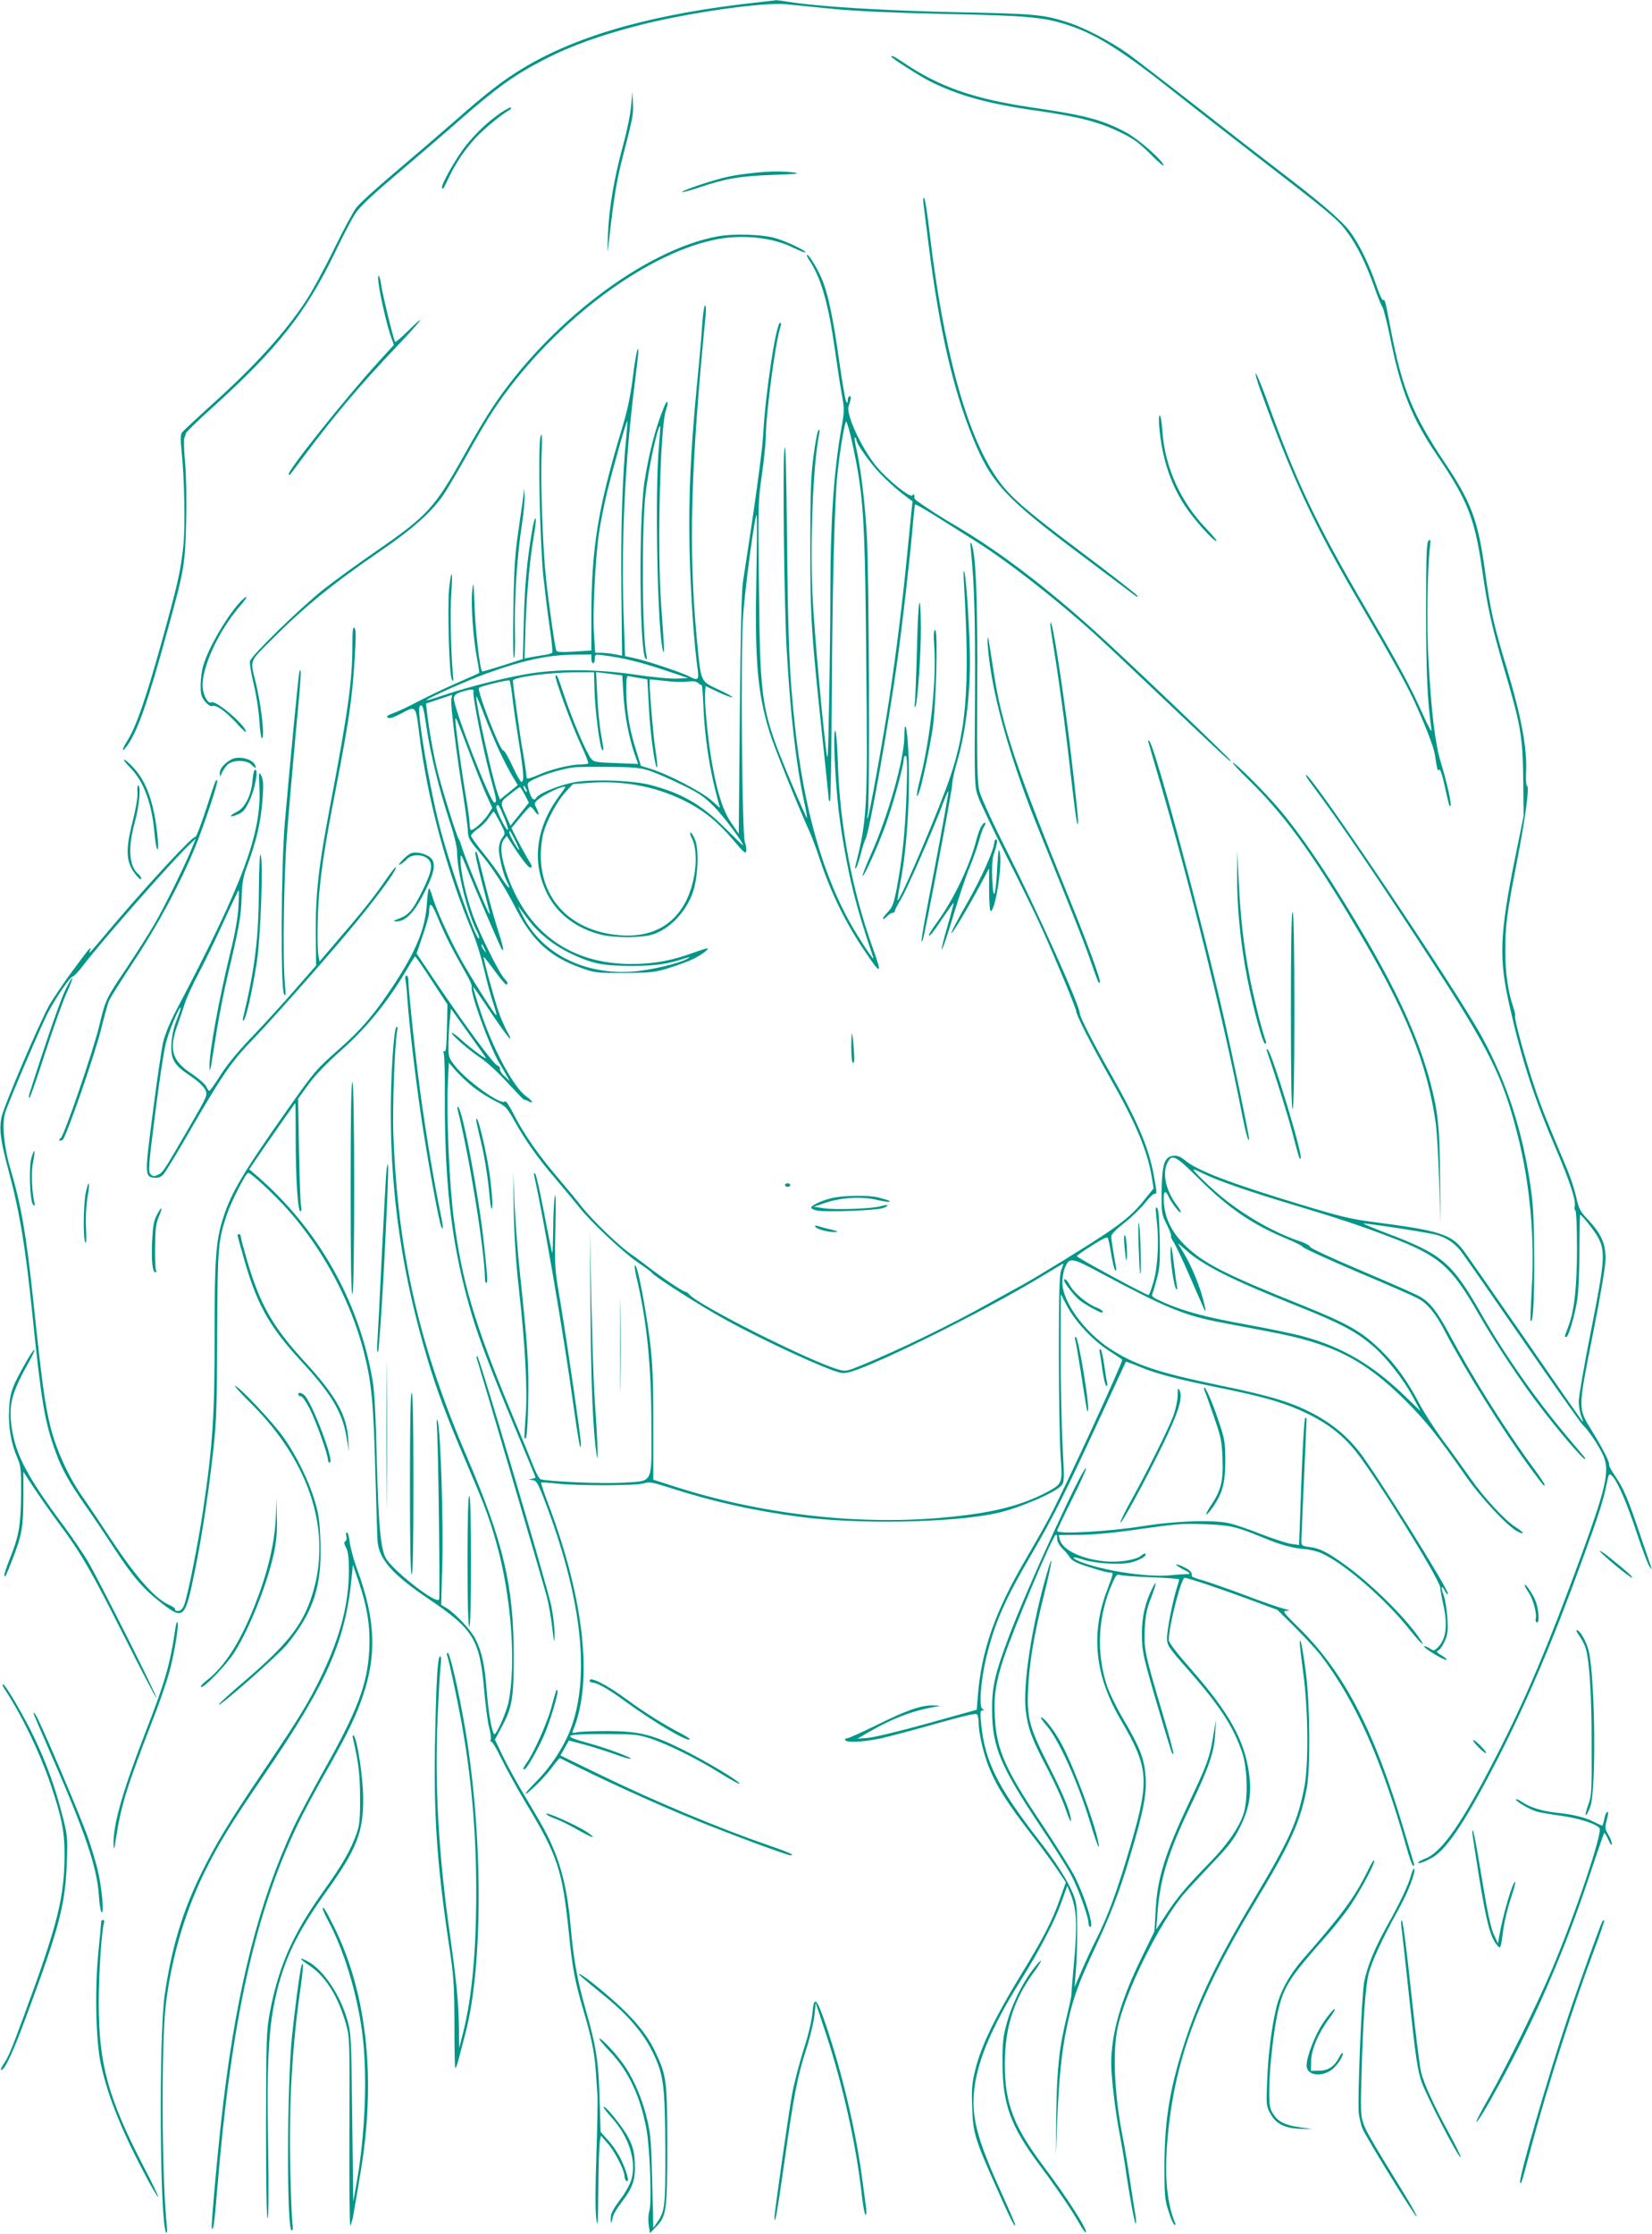 <?xml version="1.0" standalone="no"?>
<!DOCTYPE svg PUBLIC "-//W3C//DTD SVG 20010904//EN"
 "http://www.w3.org/TR/2001/REC-SVG-20010904/DTD/svg10.dtd">
<svg version="1.0" xmlns="http://www.w3.org/2000/svg"
 width="947pt" height="1280pt" viewBox="0 0 947 1280"
 preserveAspectRatio="xMidYMid meet">
<g transform="translate(0,1280) scale(0.1,-0.1)"
fill="#009688" stroke="none">
<path d="M4365 12789 c-608 -65 -1046 -187 -1364 -378 -118 -71 -211 -143
-396 -306 -88 -77 -244 -211 -346 -297 -102 -86 -201 -176 -218 -200 -18 -24
-75 -130 -127 -237 -52 -107 -123 -237 -157 -290 -123 -187 -294 -376 -547
-603 -85 -77 -160 -147 -167 -156 -8 -12 -9 -39 -3 -97 17 -153 23 -446 11
-553 -16 -147 -31 -215 -127 -560 -90 -322 -144 -476 -194 -556 -34 -54 -34
-74 0 -27 60 85 117 247 230 659 96 346 101 377 107 619 3 125 1 264 -6 342
-7 73 -8 137 -4 144 4 7 8 17 8 23 0 7 72 77 160 156 365 330 529 538 692 875
47 98 101 202 121 231 23 36 98 107 231 219 108 92 273 233 366 315 215 188
316 260 485 347 155 80 332 143 558 200 279 70 697 129 827 117 39 -4 160 -16
270 -27 137 -13 338 -22 640 -29 471 -9 572 -18 712 -65 164 -55 310 -148 618
-393 110 -87 313 -245 450 -351 424 -327 472 -366 524 -436 58 -76 111 -184
157 -313 20 -59 43 -114 49 -122 6 -8 26 -86 44 -174 61 -305 125 -464 276
-685 167 -247 209 -353 250 -636 32 -224 55 -328 120 -551 105 -355 114 -408
117 -674 l2 -195 -47 -231 c-91 -450 -96 -584 -33 -860 69 -306 142 -530 267
-820 79 -185 114 -293 106 -326 -3 -10 -1 -21 4 -24 5 -3 9 -98 9 -212 0 -224
-15 -363 -50 -453 -23 -62 -23 -59 -11 -59 12 0 48 122 62 210 7 41 13 168 13
282 1 115 2 208 4 208 9 0 82 -91 102 -128 44 -82 40 -133 -39 -533 -39 -196
-71 -380 -71 -408 0 -28 7 -68 16 -89 8 -20 11 -32 6 -27 -5 6 -153 217 -327
470 -175 253 -335 483 -356 511 -71 93 -135 113 -519 163 -120 15 -192 32
-415 100 -404 122 -595 195 -663 254 -25 20 -42 27 -65 25 -52 -5 -66 -47 -68
-204 -1 -127 0 -132 30 -191 16 -33 28 -63 24 -66 -3 -3 4 -18 15 -34 10 -15
52 -102 91 -193 40 -91 76 -174 81 -185 21 -48 8 18 -19 103 -30 89 -69 174
-113 242 -22 34 -21 33 31 -13 99 -88 263 -170 636 -319 245 -98 332 -143 426
-222 83 -69 186 -199 243 -308 l39 -73 -89 86 c-185 179 -364 284 -587 343
-51 14 -195 44 -322 67 -234 42 -364 77 -481 130 -54 24 -65 32 -58 47 4 9 16
49 26 87 16 59 19 95 16 232 -4 144 -9 186 -22 172 -2 -2 1 -40 6 -84 13 -114
4 -266 -22 -347 -11 -38 -23 -68 -26 -68 -15 0 -413 216 -411 223 1 4 40 32
87 61 57 37 87 51 91 43 3 -7 12 -48 19 -92 7 -44 17 -84 21 -89 11 -13 12
-16 -6 84 -8 47 -15 94 -15 105 0 13 27 41 76 79 42 33 94 84 117 113 23 29
47 53 54 53 16 0 16 0 -2 101 -28 159 -93 313 -247 585 -99 174 -178 328 -178
347 0 45 -239 577 -421 937 -79 156 -145 301 -154 335 -13 51 -15 146 -13 590
3 519 -8 772 -33 830 -7 14 -8 4 -4 -30 21 -212 26 -386 24 -845 -3 -508 -3
-516 19 -577 12 -34 86 -189 165 -345 79 -155 170 -341 202 -413 88 -197 195
-455 195 -471 0 -20 87 -191 187 -368 151 -264 220 -427 245 -577 l11 -68 -51
-63 c-57 -73 -116 -124 -222 -195 -108 -73 -415 -261 -485 -298 -33 -18 -116
-64 -185 -102 -213 -120 -518 -268 -728 -354 -91 -37 -93 -38 -141 -24 -172
52 -800 368 -850 429 -8 9 -19 16 -25 16 -12 0 -142 88 -212 143 -23 17 -68
52 -102 75 -75 54 -224 199 -280 272 -23 30 -83 102 -132 160 -110 128 -198
253 -255 366 -24 47 -46 80 -50 74 -17 -28 -221 117 -289 206 -35 45 -36 50
-35 128 1 45 4 107 8 139 l6 58 95 -133 c52 -72 99 -139 104 -147 13 -20 -77
45 -141 103 -29 26 -53 43 -53 38 0 -14 96 -97 170 -147 33 -22 101 -85 151
-140 51 -55 92 -98 93 -96 1 2 11 -1 24 -8 34 -18 26 1 -13 29 -71 50 -193
278 -262 489 -24 73 -42 135 -41 137 2 1 48 -65 102 -147 55 -82 104 -149 109
-149 5 0 -1 15 -12 33 -11 19 -32 64 -46 101 -25 67 -97 327 -92 333 2 1 29
-33 61 -77 32 -44 62 -80 67 -80 14 0 11 12 -10 34 -30 31 -143 259 -180 361
-38 104 -71 250 -71 315 0 44 1 43 41 -55 41 -103 189 -447 196 -454 15 -19 6
23 -27 125 -21 67 -55 190 -76 275 -41 165 -41 165 -49 157 -3 -3 12 -74 34
-159 55 -212 54 -207 43 -189 -16 24 -140 324 -153 372 -7 24 -16 48 -20 53
-13 18 -97 289 -123 395 -23 96 -47 230 -59 337 l-5 42 75 25 75 25 -5 -26
c-5 -29 30 -317 69 -553 13 -85 25 -175 26 -200 1 -39 8 -53 60 -115 80 -94
145 -194 219 -337 94 -182 194 -271 374 -335 76 -27 89 -28 245 -27 151 0 173
3 255 28 49 15 112 39 140 52 49 25 88 54 82 61 -2 1 -39 -10 -83 -26 -127
-46 -225 -64 -359 -64 -340 1 -586 175 -704 500 -39 106 -47 181 -24 211 l18
22 59 -90 c33 -49 66 -90 73 -90 18 0 17 2 -18 61 -16 28 -43 77 -59 108 l-28
57 49 59 c27 33 53 61 58 63 4 1 16 -9 25 -23 23 -35 32 -25 12 13 -14 28 -14
31 7 50 25 22 98 61 139 72 26 8 26 7 -17 -51 -133 -181 -158 -377 -70 -556
58 -118 166 -201 310 -238 77 -19 226 -19 293 0 98 30 193 127 233 240 30 86
37 240 15 300 -10 25 -22 45 -27 45 -5 0 -3 -13 6 -30 41 -78 26 -245 -31
-360 -84 -167 -246 -232 -466 -186 -228 49 -368 218 -368 445 0 43 7 102 16
132 23 78 80 182 128 233 l41 44 97 7 c204 15 401 -26 571 -118 97 -53 165
-110 253 -213 58 -69 69 -78 72 -60 2 12 -2 35 -8 51 -16 42 -25 1060 -11
1280 9 157 66 583 78 595 3 3 3 -155 -1 -350 -10 -482 6 -669 75 -893 26 -86
159 -416 232 -577 13 -30 37 -93 52 -140 67 -203 150 -374 264 -542 92 -137
100 -134 45 18 -119 330 -190 703 -201 1066 -4 115 -10 185 -16 181 -10 -6 -3
-212 14 -393 14 -154 54 -387 94 -541 29 -113 49 -179 111 -365 9 -27 -48 56
-111 161 -174 294 -287 686 -339 1175 -31 292 -38 457 -44 1040 -4 410 -8 578
-15 540 -11 -67 -2 -901 13 -1155 21 -370 54 -656 99 -865 12 -51 19 -95 17
-97 -1 -2 -40 84 -85 191 -178 424 -183 455 -190 1116 -6 485 -5 511 16 655
12 83 22 181 23 218 0 139 58 569 86 641 3 9 2 16 -4 16 -23 0 -85 -407 -97
-640 -5 -95 -48 -406 -117 -851 -7 -47 -13 -323 -17 -755 l-6 -681 -44 64
c-48 70 -84 185 -115 373 -19 117 -39 324 -34 372 l3 37 74 -35 c41 -19 76
-32 79 -29 3 3 -34 23 -81 45 -103 49 -98 36 -122 285 -49 517 -36 985 50
1858 3 31 2 57 -3 57 -5 0 -12 -46 -16 -102 -3 -57 -17 -217 -31 -356 -37
-386 -48 -634 -42 -942 6 -248 24 -526 46 -682 9 -64 3 -70 -47 -44 -44 23
-230 85 -302 102 l-67 15 -6 172 c-18 462 4 940 63 1401 11 86 20 164 19 174
-1 45 -17 -33 -33 -163 -13 -102 -31 -184 -67 -302 -132 -439 -169 -668 -169
-1059 l0 -191 -97 -6 c-64 -5 -99 -3 -103 4 -8 11 -44 267 -60 414 -18 167
-31 529 -26 690 5 125 3 152 -5 125 -16 -49 -4 -612 16 -805 9 -82 25 -212 36
-288 11 -75 18 -141 15 -146 -3 -4 -25 -11 -48 -14 -24 -4 -58 -9 -77 -13
l-34 -7 6 194 c7 192 25 384 51 533 7 42 10 76 5 76 -4 0 -12 -30 -18 -67 -31
-183 -42 -307 -48 -513 l-6 -226 -115 -37 c-64 -20 -117 -36 -118 -34 -13 12
-38 226 -43 362 -6 153 -7 163 -14 100 -8 -79 5 -271 28 -389 8 -44 14 -81 12
-82 -1 -1 -60 -28 -132 -59 -71 -31 -170 -79 -220 -105 -49 -26 -112 -56 -138
-65 -37 -14 -45 -20 -33 -27 10 -6 33 1 72 22 90 48 87 51 107 -112 47 -375
157 -785 307 -1142 21 -50 50 -145 65 -210 15 -66 38 -151 51 -189 13 -39 22
-72 20 -74 -5 -6 -142 209 -207 326 -65 117 -143 290 -161 357 -7 24 -15 44
-19 44 -3 0 -9 -39 -12 -87 -9 -143 -60 -269 -191 -468 -107 -163 -185 -254
-310 -364 -136 -120 -140 -125 -297 -347 -256 -363 -325 -479 -372 -629 -40
-128 -47 -232 -47 -662 1 -459 -10 -630 -66 -1008 -29 -193 -89 -494 -109
-543 -10 -22 -21 -32 -35 -32 -12 0 -19 4 -16 9 3 4 -13 17 -37 27 -78 35
-184 155 -320 359 -69 105 -149 224 -178 265 -77 111 -146 262 -179 392 -33
134 -48 240 -100 733 -41 382 -69 541 -131 751 -37 125 -49 258 -29 320 20 64
209 504 246 574 45 86 127 205 141 205 6 0 34 29 61 65 107 140 496 583 602
685 l42 40 -18 -45 c-31 -82 -161 -347 -220 -447 -31 -54 -101 -163 -154 -243
-124 -184 -124 -185 -160 -333 -33 -141 -203 -637 -222 -648 -7 -4 -10 -10 -7
-13 2 -3 10 -1 18 3 19 12 188 498 222 640 17 68 36 139 44 157 8 19 72 120
142 226 134 202 266 446 349 648 54 132 137 381 129 388 -7 8 -7 10 -64 -165
-29 -90 -57 -161 -61 -158 -13 8 -251 -248 -470 -505 -150 -178 -143 -170
-134 -145 10 30 -3 14 -102 -120 -49 -66 -107 -153 -131 -193 -56 -100 -260
-576 -274 -642 -15 -70 -6 -136 41 -310 63 -235 97 -441 135 -815 52 -508 71
-621 134 -794 37 -103 78 -174 178 -318 43 -61 113 -165 155 -230 106 -163
171 -239 273 -317 129 -100 136 -93 194 194 40 197 76 435 103 675 19 174 22
260 23 670 2 500 5 536 55 685 26 77 109 240 123 240 17 0 158 -132 235 -220
199 -227 355 -521 428 -807 44 -173 55 -292 65 -668 6 -198 11 -383 13 -412 7
-105 84 -193 293 -334 257 -173 293 -232 318 -518 8 -91 21 -190 29 -219 8
-30 12 -61 9 -70 -4 -10 -3 -14 2 -10 4 4 30 -37 56 -92 27 -55 91 -173 144
-261 182 -302 208 -381 245 -734 21 -213 36 -289 85 -455 46 -155 64 -246 71
-354 3 -50 7 -109 9 -131 2 -22 -1 -173 -6 -335 -7 -190 -7 -322 -1 -370 8
-64 10 -39 12 170 1 135 5 258 9 274 l6 30 39 -45 c41 -46 96 -155 96 -188 0
-11 5 -23 12 -27 18 -11 2 52 -31 121 -15 33 -48 83 -73 110 l-45 50 -6 190
c-6 217 -19 298 -81 516 -47 164 -69 286 -86 484 -20 217 -59 365 -137 518
-14 29 -66 119 -116 202 -50 82 -110 192 -135 244 l-45 94 36 67 c63 116 72
166 72 415 -1 402 -59 647 -269 1139 -275 640 -394 1164 -421 1841 -6 147 7
512 21 595 5 24 3 32 -4 25 -15 -14 -32 -274 -32 -492 0 -479 68 -936 211
-1411 52 -175 111 -332 218 -582 109 -255 132 -314 175 -465 86 -302 116 -692
71 -918 -13 -61 -72 -193 -82 -183 -14 13 -34 129 -43 248 -12 154 -28 224
-65 298 -26 52 -117 148 -167 178 l-29 17 6 220 c8 232 -9 782 -26 832 -6 20
-7 8 -4 -42 8 -115 18 -963 12 -979 -12 -30 -238 143 -300 228 -34 48 -47 181
-57 571 -6 249 -13 389 -24 455 -78 457 -314 873 -669 1178 l-38 32 42 63 c51
75 220 317 222 317 1 0 2 -91 2 -202 0 -232 12 -418 27 -418 6 0 8 11 4 28 -4
15 -9 160 -12 322 l-5 295 59 82 c39 53 104 121 191 198 142 126 262 274 365
447 28 48 53 88 56 88 3 -1 46 -62 95 -138 l90 -137 -3 -138 c-2 -100 -6 -136
-14 -131 -8 5 -9 1 -4 -12 4 -10 7 -129 6 -264 -1 -511 43 -861 157 -1240 40
-133 113 -324 243 -635 66 -158 120 -288 120 -290 0 -2 -10 -6 -22 -8 -22 -4
-22 -4 -2 -6 31 -2 36 -11 93 -163 199 -537 244 -974 130 -1270 -39 -100 -115
-216 -196 -296 -35 -36 -62 -66 -60 -68 7 -8 105 88 147 144 25 34 47 60 50
59 239 -122 548 -262 794 -362 200 -81 509 -195 528 -195 28 0 -14 19 -131 59
-287 99 -652 252 -972 408 l-216 105 24 43 24 43 87 -23 c48 -13 127 -38 175
-55 48 -18 90 -30 93 -27 8 7 -141 62 -247 91 -154 42 -139 51 94 51 163 0
190 -2 257 -23 101 -32 270 -115 408 -201 61 -38 112 -66 112 -61 0 14 -185
125 -325 195 -176 88 -252 106 -432 107 -77 0 -156 -3 -174 -7 -29 -6 -31 -5
-24 11 116 276 64 753 -142 1297 -25 65 -43 120 -41 123 2 2 42 -1 89 -6 116
-13 453 -13 499 1 32 10 50 7 146 -24 241 -78 479 -132 744 -167 330 -45 879
-35 1131 20 127 27 334 116 373 158 17 20 18 32 7 234 -6 117 -11 359 -11 538
l1 325 37 -70 c47 -88 144 -192 236 -252 39 -25 75 -49 79 -53 8 -7 -330 -742
-418 -905 -29 -55 -88 -158 -130 -230 -180 -306 -259 -529 -280 -795 l-6 -76
-280 -78 c-154 -43 -308 -80 -342 -83 l-62 -5 65 38 c146 84 264 127 400 148
14 2 2 4 -26 5 -73 2 -156 -27 -331 -114 -84 -41 -160 -75 -168 -75 -9 0 -13
-4 -10 -10 10 -16 102 -11 200 9 50 11 193 49 320 85 168 47 232 62 237 53 4
-7 8 -29 8 -49 0 -55 27 -171 56 -246 46 -116 105 -209 254 -402 54 -69 118
-157 143 -195 l47 -70 -34 -95 c-45 -128 -95 -225 -228 -442 -142 -233 -221
-396 -254 -524 -22 -87 -25 -114 -21 -224 4 -150 15 -186 142 -470 78 -176
105 -228 105 -207 0 4 -33 81 -74 171 -141 311 -175 432 -163 584 13 168 97
371 263 637 115 184 199 345 239 458 l33 92 15 -36 c40 -97 45 -180 22 -422
-8 -87 -14 -162 -13 -165 1 -4 -10 -57 -25 -118 -45 -184 -58 -301 -62 -564
l-3 -245 8 200 c11 253 25 396 55 539 31 151 63 243 146 421 108 229 155 352
219 567 74 246 94 349 87 448 -7 101 -31 165 -120 317 -42 70 -87 162 -101
203 -63 190 -53 401 30 588 21 48 27 54 46 48 13 -4 94 -10 181 -13 86 -3 157
-9 157 -12 0 -3 -7 -28 -16 -56 -24 -80 -54 -233 -54 -280 0 -42 6 -51 121
-182 184 -209 261 -328 311 -478 30 -92 33 -272 5 -352 -28 -79 -90 -169 -186
-268 -140 -144 -191 -204 -254 -300 l-59 -90 7 90 c14 199 61 350 188 615 106
221 137 311 143 415 l4 80 -15 -90 c-20 -124 -35 -164 -135 -375 -144 -305
-187 -444 -196 -635 l-6 -110 -73 -150 c-119 -241 -175 -436 -175 -609 0 -78
24 -281 50 -411 10 -55 24 -134 30 -175 22 -155 54 -330 60 -330 4 0 3 24 -2
53 -5 28 -20 124 -33 212 -14 88 -31 194 -40 235 -46 235 -58 478 -29 618 42
206 239 603 382 772 26 30 99 109 162 175 94 98 124 137 158 206 54 107 68
193 52 309 -26 190 -115 349 -334 598 -86 98 -126 151 -126 167 0 77 71 355
91 355 18 0 208 -64 368 -123 l164 -61 102 -101 c55 -55 121 -127 147 -160
200 -263 350 -600 493 -1107 15 -54 31 -98 36 -98 5 0 7 6 4 13 -2 6 -27 91
-56 187 -168 570 -345 912 -607 1167 -89 88 -92 93 -66 94 22 0 17 4 -21 13
-27 7 -129 42 -225 79 -96 36 -203 73 -237 83 -34 9 -62 20 -61 23 2 22 -7 33
-43 51 -23 12 -43 19 -46 16 -3 -2 13 -14 36 -26 47 -23 51 -30 19 -29 -13 0
-55 -3 -95 -7 -131 -12 -392 29 -517 81 -53 23 -38 30 21 10 58 -20 180 -30
256 -21 52 7 116 40 103 54 -3 3 -14 -2 -24 -11 -27 -24 -126 -40 -203 -33
-138 12 -250 66 -264 126 l-6 25 123 1 c81 1 200 12 348 34 197 28 242 32 365
27 150 -6 177 -12 336 -77 104 -43 168 -60 242 -66 26 -2 68 -12 92 -23 130
-57 368 -264 508 -441 66 -83 99 -109 47 -36 -90 125 -276 307 -421 411 -102
73 -141 93 -201 101 -44 6 -48 9 -48 33 0 14 7 175 15 356 8 182 15 336 15
343 0 7 -4 11 -8 8 -5 -3 -15 -168 -22 -367 l-13 -361 -43 6 c-24 3 -102 28
-174 56 -71 28 -153 56 -182 62 -91 22 -312 14 -503 -17 -190 -30 -485 -47
-485 -26 0 6 39 88 86 182 47 94 83 174 80 177 -16 16 -340 -689 -444 -969
-79 -210 -96 -285 -95 -419 1 -208 48 -320 278 -665 77 -115 157 -242 177
-281 40 -75 98 -238 98 -273 0 -12 4 -21 10 -21 23 0 -30 171 -90 290 -22 43
-106 177 -186 297 -212 316 -262 429 -271 614 -7 122 5 199 49 334 55 166 272
683 298 709 7 7 10 0 10 -18 0 -17 11 -38 28 -56 16 -15 36 -39 45 -53 13 -20
40 -34 112 -56 52 -17 105 -31 116 -31 24 0 24 2 -16 -105 -94 -249 -68 -489
81 -741 158 -270 164 -341 59 -704 -79 -270 -132 -416 -207 -564 -17 -33 -51
-106 -75 -161 l-43 -100 7 90 c5 50 8 158 8 240 -1 132 -4 156 -24 205 -32 78
-99 183 -202 315 -234 303 -305 448 -325 663 -6 58 -4 72 7 72 12 0 12 2 0 9
-20 13 -8 168 23 296 48 197 107 331 262 595 120 205 190 346 384 765 84 182
153 331 154 333 2 1 36 -11 76 -28 98 -41 215 -71 455 -120 245 -50 350 -79
463 -128 144 -63 240 -133 325 -239 111 -138 479 -731 483 -778 1 -16 9 -61
18 -100 26 -116 16 -195 -30 -242 -23 -23 -25 -23 -49 -7 -14 9 -28 14 -31 11
-7 -7 107 -77 126 -77 8 0 -2 11 -24 24 -30 18 -35 24 -22 29 10 4 26 28 38
54 17 40 20 60 15 132 -3 47 -12 106 -21 130 -19 51 -14 65 8 24 8 -15 15 -22
16 -14 1 30 -417 698 -511 817 -65 82 -142 147 -235 200 -133 75 -257 114
-574 179 -343 71 -480 117 -619 209 -148 98 -271 270 -271 378 0 27 6 64 14
83 27 64 36 62 212 -32 371 -198 475 -241 689 -281 61 -12 183 -35 273 -52
362 -68 542 -159 778 -394 119 -119 179 -194 345 -431 87 -126 241 -290 297
-319 46 -24 39 -6 -9 24 -59 36 -184 171 -259 279 -36 51 -105 148 -155 214
-49 66 -112 164 -140 217 -64 123 -132 218 -216 301 -110 108 -187 153 -453
260 -449 180 -569 242 -674 345 -75 75 -112 149 -120 240 -5 68 6 83 27 38 16
-35 63 -96 69 -90 3 3 -6 20 -20 38 -65 85 -87 185 -55 248 25 50 47 39 178
-92 173 -172 310 -265 509 -347 47 -20 87 -40 89 -46 1 -5 140 -69 309 -141
169 -71 326 -140 348 -152 55 -28 104 -87 155 -186 118 -226 334 -572 491
-786 84 -113 77 -104 83 -99 2 3 -25 45 -62 95 -158 214 -347 514 -483 767
-73 135 -112 185 -172 219 -24 14 -175 80 -335 148 -161 68 -293 129 -293 136
0 7 -24 20 -52 30 -138 45 -299 134 -433 239 -79 62 -196 175 -182 175 4 0 29
-11 55 -24 78 -39 256 -101 503 -175 258 -77 409 -127 572 -190 280 -107 347
-166 507 -446 86 -151 250 -398 353 -530 104 -136 235 -289 251 -294 6 -2 4 5
-5 15 -9 10 -52 62 -96 114 -177 210 -358 468 -493 705 -169 294 -220 338
-545 461 -77 29 -135 54 -130 54 31 1 378 -53 420 -65 56 -16 100 -45 137 -90
13 -16 172 -244 352 -505 180 -261 338 -484 350 -495 33 -29 105 -139 122
-188 30 -83 6 -184 -136 -572 -187 -509 -313 -807 -484 -1140 -197 -385 -313
-551 -409 -585 -20 -8 -37 -18 -37 -22 0 -10 45 8 87 33 83 52 191 217 370
565 168 329 316 675 486 1144 89 243 121 343 137 428 12 59 14 62 30 47 31
-28 85 -153 144 -331 31 -94 64 -180 72 -190 15 -18 15 -18 8 1 -4 11 -31 90
-60 175 -70 209 -96 271 -144 341 -22 33 -39 63 -36 67 6 10 -38 97 -102 200
-77 126 -77 116 9 547 46 233 73 394 73 435 0 84 -26 142 -97 218 -49 51 -56
65 -71 132 -9 41 -32 111 -50 155 -124 294 -151 361 -190 478 -51 150 -118
396 -111 407 3 5 -2 26 -10 49 -30 87 -46 195 -46 320 0 151 9 217 66 511 50
256 73 432 59 437 -5 2 -8 34 -6 74 8 138 -27 324 -113 609 -71 233 -93 334
-120 532 -41 306 -78 407 -240 648 -176 264 -237 414 -300 740 -9 47 -21 109
-27 139 -6 31 -13 49 -18 42 -4 -7 -20 25 -39 81 -43 125 -100 241 -152 311
-46 62 -171 170 -404 347 -82 63 -292 225 -466 362 -174 136 -354 274 -400
308 -98 70 -246 148 -339 179 -149 48 -185 52 -645 61 -414 9 -795 32 -970 60
-33 6 -62 9 -65 9 -3 -1 -41 -5 -85 -10z m-775 -2494 c-22 -222 -32 -525 -28
-877 l4 -375 -41 8 c-22 5 -56 8 -77 9 l-36 0 -7 105 c-9 123 8 445 30 590 8
55 29 156 45 225 34 139 111 412 116 407 2 -2 -1 -43 -6 -92z m-200 -1270 c0
-14 5 -25 10 -25 6 0 10 12 10 26 0 25 1 26 53 19 109 -14 206 -38 342 -83
l140 -47 -63 -3 c-35 -2 -144 8 -242 23 -212 30 -412 33 -582 9 -129 -18 -364
-76 -518 -128 -57 -20 -100 -32 -95 -27 15 15 239 114 335 149 217 79 360 110
513 111 l97 1 0 -25z m18 -179 c3 -115 30 -326 43 -340 12 -13 11 -7 -6 89 -8
44 -18 142 -21 217 l-7 137 44 -5 c24 -3 58 -7 75 -10 l31 -4 7 -113 c7 -116
31 -242 64 -338 l20 -56 -127 5 c-114 4 -128 6 -143 26 -26 32 -104 213 -150
350 -44 130 -45 132 -53 124 -9 -8 92 -282 145 -395 26 -56 45 -104 42 -107
-3 -3 -23 -6 -44 -6 -58 0 -175 -29 -245 -61 -41 -18 -63 -24 -64 -16 -5 46
-10 83 -23 157 -14 75 -56 379 -56 400 0 20 210 48 365 48 l100 0 3 -102z
m260 69 c23 -4 42 -7 43 -8 0 -1 4 -74 9 -162 7 -149 36 -353 47 -341 3 3 -2
52 -11 108 -12 77 -37 382 -32 395 1 1 39 -3 86 -8 47 -6 106 -8 132 -4 33 4
50 1 61 -9 8 -8 17 -13 19 -10 3 2 8 -60 11 -138 7 -156 33 -331 70 -475 l24
-92 -51 45 c-54 48 -250 150 -347 179 l-55 17 -27 87 c-38 118 -56 228 -57
339 0 84 2 93 18 88 9 -2 36 -8 60 -11z m-729 -125 c7 -58 24 -171 37 -253 26
-161 30 -217 13 -217 -5 0 -29 41 -51 90 -23 50 -46 90 -53 90 -19 0 -153 345
-139 359 10 10 169 48 175 42 3 -3 12 -53 18 -111z m-225 46 c-7 -18 56 -335
97 -486 36 -132 38 -144 24 -149 -21 -8 -240 554 -233 600 2 16 14 26 43 35
56 17 75 17 69 0z m150 -342 c25 -53 59 -118 75 -144 l29 -48 -51 -42 -51 -41
-14 38 c-31 90 -123 503 -122 551 1 9 20 -36 44 -100 24 -64 65 -160 90 -214z
m-420 144 c23 -156 72 -355 130 -533 28 -83 46 -157 46 -184 0 -114 61 -357
117 -464 8 -16 12 -31 9 -34 -16 -16 -165 407 -226 642 -60 232 -131 659 -115
685 15 24 23 2 39 -112z m252 -163 c31 -82 72 -185 91 -227 l35 -77 -22 -35
c-24 -39 -89 -98 -101 -91 -4 3 -7 20 -7 37 0 18 -10 87 -21 153 -26 153 -61
408 -60 437 0 26 -1 30 85 -197z m1034 -93 c36 -13 117 -48 180 -79 94 -45
127 -68 181 -122 54 -54 169 -207 169 -225 0 -2 -46 42 -102 98 -135 135 -247
200 -427 248 -100 26 -313 35 -427 18 -81 -12 -212 -63 -228 -89 -17 -27 -33
-6 -49 60 -6 24 -2 28 51 52 55 25 145 51 207 60 17 3 109 4 205 3 153 -1 183
-5 240 -24z m-710 -117 c0 -5 -5 -3 -10 5 -5 8 -10 20 -10 25 0 6 5 3 10 -5 5
-8 10 -19 10 -25z m-11 -20 l23 -44 -53 -66 -53 -66 -22 50 c-39 87 -39 84 18
129 29 23 55 42 58 42 3 0 16 -20 29 -45z m-118 -130 c15 -36 24 -67 20 -69
-10 -7 -73 123 -65 135 9 15 14 7 45 -66z m-24 -28 c31 -62 31 -63 12 -87 -11
-15 -19 -41 -19 -64 0 -45 25 -148 47 -189 27 -52 7 -38 -30 20 -19 32 -67 97
-106 145 -39 48 -71 93 -71 100 1 7 18 25 40 40 22 15 50 43 62 63 13 19 25
35 28 35 3 0 19 -29 37 -63z m87 -104 c14 -29 24 -53 22 -53 -8 0 -56 86 -56
100 0 18 3 13 34 -47z m-376 -590 c23 -45 62 -116 86 -158 25 -41 43 -81 40
-88 -11 -31 99 -336 158 -437 12 -19 30 -51 41 -70 l20 -35 -31 29 c-17 15
-28 34 -26 40 3 7 -4 17 -16 22 -23 10 -179 221 -347 470 l-115 171 36 105
c20 58 36 116 36 131 0 62 13 57 45 -20 17 -43 50 -115 73 -160z m450 138 c59
-78 143 -145 237 -191 129 -62 188 -74 360 -74 145 1 196 9 320 49 12 4 9 0
-6 -9 -45 -26 -220 -67 -316 -73 -277 -18 -515 103 -626 318 -21 41 -32 66
-25 55 7 -10 32 -44 56 -75z m-249 -171 c11 -24 11 -24 -3 -6 -9 11 -16 24
-16 30 0 12 5 7 19 -24z m-56 -796 c34 -26 88 -59 121 -75 54 -26 61 -33 105
-111 66 -118 136 -216 241 -338 49 -58 107 -127 129 -155 61 -80 259 -266 338
-318 40 -27 75 -53 79 -58 13 -22 280 -192 428 -273 219 -120 575 -284 654
-301 24 -5 51 1 105 21 237 91 781 367 1065 541 57 35 105 63 107 63 2 0 -3
-16 -11 -35 -11 -28 -14 -114 -14 -487 0 -249 5 -511 10 -583 11 -150 9 -156
-67 -198 -157 -85 -329 -128 -618 -153 -489 -43 -1040 22 -1525 178 l-125 40
0 322 c0 327 -6 410 -46 651 -26 157 -49 255 -58 255 -5 0 -2 -26 5 -57 62
-258 88 -517 88 -856 1 -351 16 -321 -171 -332 -116 -7 -430 7 -465 20 -7 3
-25 36 -40 73 -14 37 -72 177 -128 311 -214 517 -283 753 -330 1119 -24 185
-41 581 -33 758 l6 125 44 -50 c24 -27 71 -71 106 -97z"/>
<path d="M2624 6440 c67 -265 156 -818 156 -970 0 -11 3 -20 8 -20 9 0 7 31
-14 225 -27 260 -120 755 -146 780 -7 7 -9 2 -4 -15z"/>
<path d="M2730 6382 c0 -8 9 -48 19 -90 26 -100 48 -236 57 -340 4 -45 9 -80
12 -77 8 7 4 79 -9 180 -17 137 -77 386 -79 327z"/>
<path d="M2945 5865 c3 -148 12 -293 29 -445 37 -326 51 -589 39 -735 -5 -66
-8 -122 -6 -124 12 -16 17 35 21 212 4 205 -2 303 -48 737 -12 107 -25 281
-30 385 l-8 190 3 -220z"/>
<path d="M3063 6060 c51 -225 170 -916 221 -1290 32 -227 46 -304 46 -241 0
35 -77 564 -115 794 -36 210 -36 214 -31 442 3 143 2 211 -4 180 -4 -27 -9
-113 -9 -189 -1 -77 -3 -137 -5 -135 -2 2 -23 103 -46 224 -23 121 -46 225
-52 230 -7 7 -9 2 -5 -15z"/>
<path d="M3385 5295 c3 -431 14 -690 35 -830 11 -72 6 80 -11 320 -6 83 -14
335 -19 560 l-8 410 3 -460z"/>
<path d="M3555 5085 c0 -236 1 -332 2 -212 2 120 2 314 0 430 -1 117 -2 19 -2
-218z"/>
<path d="M5110 12475 c0 -8 159 -109 219 -140 166 -83 335 -130 620 -170 236
-34 351 -64 469 -121 78 -37 110 -61 174 -124 43 -44 78 -74 78 -68 0 25 -148
155 -218 191 -136 72 -233 97 -542 142 -329 49 -525 117 -732 257 -56 37 -68
43 -68 33z"/>
<path d="M3618 12195 c-3 -44 -24 -147 -47 -230 -52 -192 -80 -358 -86 -510
-4 -118 -4 -119 6 -35 26 237 44 349 81 490 58 225 59 231 56 301 l-3 64 -7
-80z"/>
<path d="M2874 12156 c-76 -52 -142 -114 -204 -191 -57 -72 -147 -232 -136
-242 7 -8 5 -11 40 62 39 82 90 157 154 227 48 51 146 132 191 157 9 5 13 12
10 15 -3 3 -27 -10 -55 -28z"/>
<path d="M4316 11809 c-44 -5 -105 -13 -135 -20 -74 -14 -271 -79 -271 -89 0
-4 44 8 98 26 150 51 232 65 422 72 130 4 162 8 125 13 -64 9 -139 9 -239 -2z"/>
<path d="M5294 11630 c3 -25 17 -135 31 -245 60 -473 137 -810 250 -1089 106
-262 183 -346 615 -670 168 -126 311 -234 319 -240 11 -8 13 -8 10 1 -2 6
-141 115 -309 241 -354 266 -429 333 -506 448 -168 252 -297 731 -375 1389
-12 105 -26 195 -31 200 -6 6 -7 -7 -4 -35z"/>
<path d="M4110 11445 c-417 -79 -963 -494 -1284 -975 -35 -52 -108 -174 -161
-270 -173 -310 -212 -353 -506 -556 -110 -76 -248 -176 -307 -223 -135 -108
-411 -377 -419 -409 -3 -13 7 -74 22 -134 15 -63 29 -154 32 -210 3 -54 10
-98 14 -98 19 0 -4 195 -37 328 -30 122 -36 108 90 234 189 190 353 324 631
514 174 119 284 216 350 309 24 33 86 139 140 235 53 96 122 213 153 259 317
478 848 888 1266 977 155 33 336 15 457 -47 34 -16 63 -28 66 -25 8 7 -105 62
-167 80 -77 24 -247 29 -340 11z"/>
<path d="M4640 11308 c67 -101 108 -245 145 -503 14 -99 32 -219 41 -267 15
-83 15 -93 -5 -205 -42 -242 -61 -531 -61 -929 0 -127 -3 -401 -7 -610 -7
-374 -7 -378 -20 -269 -29 251 -63 643 -74 840 -17 311 1 772 37 950 4 20 3
27 -4 20 -6 -5 -19 -73 -29 -150 -15 -115 -18 -209 -18 -520 0 -409 5 -482 70
-1097 19 -180 35 -334 35 -343 0 -8 3 -15 8 -15 4 0 8 262 10 583 3 627 16
1135 32 1287 15 145 43 309 51 304 11 -6 55 -204 73 -324 29 -199 36 -367 42
-1075 8 -820 5 -879 -62 -1145 -4 -19 -3 -21 5 -10 5 8 17 44 26 80 9 36 21
73 27 84 22 41 130 647 182 1021 28 203 70 565 87 760 6 72 13 132 14 134 4 4
48 -21 162 -93 43 -27 125 -79 183 -115 192 -120 502 -363 725 -570 33 -30
184 -172 335 -316 396 -375 400 -379 405 -374 5 5 -586 568 -770 735 -290 262
-560 467 -807 612 -79 46 -152 93 -215 137 -13 9 -22 19 -22 23 3 18 -2 26
-10 14 -11 -19 -148 92 -212 172 -83 104 -168 289 -155 336 3 11 9 29 12 40 3
11 1 20 -5 20 -6 0 -11 -10 -11 -22 -1 -19 -2 -20 -10 -7 -5 9 -23 115 -40
235 -33 233 -61 368 -92 449 -23 61 -79 155 -91 155 -5 0 1 -15 13 -32z m270
-1031 c0 -21 85 -140 142 -197 30 -31 82 -78 116 -105 l63 -48 -6 -56 c-3 -31
-15 -148 -26 -261 -25 -257 -61 -546 -100 -805 -36 -236 -117 -687 -126 -695
-3 -3 -2 13 2 35 11 56 7 1325 -5 1570 -10 194 -36 411 -64 527 -7 32 -9 55
-5 52 5 -3 9 -11 9 -17z"/>
<path d="M2172 11163 c12 -80 47 -228 68 -289 l18 -50 -91 -100 c-190 -209
-525 -629 -512 -642 3 -3 6 -3 8 -1 2 2 39 51 82 109 177 236 322 407 518 613
151 158 197 219 78 103 -39 -39 -73 -68 -76 -65 -8 9 -72 270 -80 327 -4 28
-10 52 -14 52 -5 0 -4 -26 1 -57z"/>
<path d="M7224 10568 c187 -514 308 -774 568 -1218 184 -315 269 -467 316
-569 63 -138 110 -259 117 -303 13 -86 17 -101 25 -88 5 8 17 -27 30 -86 26
-118 29 -128 35 -122 8 8 -22 141 -55 248 -33 110 -54 276 -71 580 -11 191 -7
535 8 655 5 42 3 48 -8 37 -11 -11 -14 -85 -14 -405 0 -353 8 -521 31 -677 3
-22 -16 12 -50 88 -72 161 -137 281 -319 592 -294 502 -409 743 -582 1228 -27
72 -52 132 -56 132 -5 0 7 -42 25 -92z"/>
<path d="M3807 10469 c-49 -118 -88 -269 -113 -432 -33 -217 -28 -978 7 -1011
8 -8 9 -2 4 24 -24 109 -27 720 -5 915 16 146 72 407 85 393 1 -1 -2 -50 -7
-108 -25 -257 -9 -1083 23 -1179 9 -27 8 3 -11 264 -23 315 -6 1022 27 1113
18 52 10 69 -10 21z"/>
<path d="M6646 10348 c16 -174 63 -318 146 -445 51 -78 163 -203 181 -203 6 0
-19 30 -55 68 -151 156 -241 355 -255 565 -3 48 -10 87 -15 87 -5 0 -6 -31 -2
-72z"/>
<path d="M3002 9980 c-1 -19 -14 -111 -28 -205 -21 -141 -27 -219 -31 -457 -3
-163 -2 -288 3 -288 5 0 8 66 6 147 -4 186 11 429 38 605 12 74 19 158 17 184
-3 38 -4 41 -5 14z"/>
<path d="M5526 9455 c36 -620 14 -862 -105 -1179 -89 -237 -266 -645 -276
-635 -1 2 5 47 16 101 43 221 60 556 43 806 -8 105 -20 123 -20 30 -1 -129
-93 -455 -193 -677 -28 -63 -49 -117 -46 -119 7 -7 80 153 126 276 41 108 109
351 109 390 0 12 5 22 12 22 8 0 10 -53 5 -207 -7 -217 -24 -384 -57 -556 -17
-86 -24 -105 -52 -134 -17 -18 -29 -35 -26 -38 2 -3 13 4 23 15 10 11 24 20
32 20 7 0 13 5 13 11 0 6 16 37 35 68 34 55 197 427 245 560 13 34 25 60 27
57 2 -2 -32 -193 -76 -424 -78 -404 -90 -476 -70 -422 14 41 169 861 168 889
-1 14 10 65 24 114 50 168 77 373 77 590 0 146 -19 460 -31 507 -6 23 -7 2 -3
-65z"/>
<path d="M2574 9423 c-9 -117 1 -481 15 -513 10 -21 11 -16 7 30 -12 130 -16
363 -9 463 5 59 5 107 2 107 -4 0 -10 -39 -15 -87z"/>
<path d="M1365 9338 c-79 -93 -171 -254 -200 -352 -8 -27 -15 -78 -15 -112 0
-53 4 -67 26 -94 16 -19 33 -29 41 -25 23 8 76 -30 138 -97 30 -34 55 -57 55
-51 0 36 -174 184 -198 169 -18 -11 -45 35 -50 83 -10 109 91 330 219 475 22
25 36 46 31 46 -6 0 -27 -19 -47 -42z"/>
<path d="M5257 9100 c-4 -151 -10 -295 -12 -320 -4 -32 -3 -39 4 -24 12 28 31
312 30 453 -2 228 -16 161 -22 -109z"/>
<path d="M6021 9223 c-1 -7 10 -81 24 -165 33 -206 69 -477 99 -747 23 -202
36 -277 36 -210 0 30 -44 421 -66 579 -49 366 -90 604 -93 543z"/>
<path d="M2020 9104 c0 -204 -24 -376 -128 -924 -66 -345 -83 -497 -82 -727
l2 -185 -119 -136 c-65 -75 -174 -195 -243 -267 -82 -85 -146 -162 -184 -222
-32 -51 -62 -93 -66 -93 -4 0 -12 11 -18 25 -6 13 -43 46 -82 72 -114 75 -133
139 -84 276 14 39 34 98 44 129 10 32 45 108 78 170 33 62 97 194 142 293 45
99 85 182 88 185 2 3 2 -40 -1 -95 -4 -65 -20 -156 -46 -260 -65 -266 -123
-580 -120 -657 1 -29 2 -28 10 12 4 25 19 117 33 205 15 88 42 228 62 310 65
275 75 329 79 438 2 83 9 122 28 175 59 158 83 264 93 405 5 73 3 99 -8 122
-14 27 -15 23 -11 -66 14 -261 -95 -553 -476 -1276 -36 -69 -66 -141 -76 -185
-9 -40 -36 -221 -59 -403 -47 -360 -47 -367 10 -373 21 -2 36 4 51 20 12 13
78 122 148 243 188 325 243 405 365 530 99 103 369 406 540 609 151 179 280
352 280 377 0 7 -22 -20 -50 -60 -66 -96 -127 -174 -213 -275 -40 -46 -95
-111 -123 -144 l-52 -61 -6 31 c-9 47 -7 241 4 363 16 165 36 292 96 600 73
378 92 507 106 723 9 140 9 185 0 194 -9 9 -12 -14 -12 -98z m-1006 -2145
c-17 -41 -28 -90 -31 -134 -6 -93 12 -125 106 -188 45 -30 78 -61 87 -80 15
-32 15 -32 -95 -222 -145 -250 -148 -254 -177 -267 -20 -9 -28 -9 -41 4 -14
15 -12 44 26 345 23 180 50 362 61 403 16 69 78 215 86 207 2 -2 -8 -33 -22
-68z"/>
<path d="M5356 9088 c12 -194 -23 -519 -80 -745 -24 -93 -27 -134 -7 -81 16
42 60 251 77 360 20 134 32 568 15 568 -9 0 -10 -27 -5 -102z"/>
<path d="M5661 9126 c0 -21 6 -86 15 -145 36 -248 134 -578 277 -931 223 -550
268 -665 302 -765 42 -119 42 -121 50 -113 8 7 -71 222 -167 458 -317 779
-394 1009 -442 1320 -33 218 -33 219 -35 176z"/>
<path d="M1716 8949 c-5 -15 -54 -526 -83 -859 -22 -251 -25 -954 -5 -985 11
-17 11 -7 5 60 -13 138 -6 619 12 850 9 121 32 382 50 580 31 324 35 397 21
354z"/>
<path d="M6584 8545 c3 -11 30 -105 61 -210 178 -604 375 -1403 476 -1925 20
-102 38 -165 39 -133 0 19 -89 449 -141 678 -131 576 -398 1568 -431 1600 -7
7 -8 4 -4 -10z"/>
<path d="M1325 8448 c-40 -22 -65 -52 -65 -77 1 -25 1 -25 14 5 8 17 24 39 37
48 33 23 104 21 129 -4 24 -24 31 -25 23 -5 -14 37 -96 57 -138 33z"/>
<path d="M710 8445 c0 -3 18 -25 41 -48 75 -78 121 -206 135 -375 4 -45 11
-85 16 -88 5 -3 6 24 2 63 -16 174 -54 297 -115 376 -31 41 -79 84 -79 72z"/>
<path d="M7157 8333 c206 -203 355 -406 612 -837 291 -487 413 -787 462 -1136
6 -47 15 -195 19 -330 l8 -245 -3 275 c-3 285 -11 366 -55 535 -63 239 -172
484 -357 805 -190 327 -360 584 -501 754 -83 99 -259 276 -275 276 -5 0 35
-44 90 -97z"/>
<path d="M1448 8333 c-7 -88 -42 -160 -90 -184 -49 -25 -44 -36 6 -15 30 13
42 27 67 80 31 66 51 176 32 176 -6 0 -13 -26 -15 -57z"/>
<path d="M7514 8313 c162 -216 378 -534 686 -1008 341 -524 415 -674 500
-1009 71 -280 99 -592 80 -888 -5 -94 -8 -173 -6 -176 14 -13 21 104 21 348
-1 207 -5 306 -18 400 -47 337 -138 617 -285 885 -149 271 -972 1495 -1005
1495 -5 0 7 -21 27 -47z"/>
<path d="M788 8258 c2 -26 -9 -91 -27 -162 -35 -135 -38 -204 -12 -261 18 -40
61 -87 61 -68 0 6 -7 16 -16 24 -55 45 -62 151 -21 299 25 89 36 210 19 210
-4 0 -6 -19 -4 -42z"/>
<path d="M5627 8068 c-9 -12 -23 -52 -32 -88 -37 -142 -129 -335 -224 -465
-28 -38 -48 -71 -46 -74 6 -6 22 14 87 111 29 42 53 76 55 74 1 -1 -15 -62
-36 -134 -21 -73 -36 -132 -32 -132 4 0 33 84 64 188 31 103 73 230 95 282 21
52 47 124 56 160 10 36 23 71 29 78 5 7 7 15 4 18 -3 3 -12 -5 -20 -18z"/>
<path d="M5700 7976 c0 -42 -73 -205 -157 -352 -52 -91 -93 -168 -90 -171 6
-5 98 149 169 282 l48 90 0 -122 c0 -68 4 -123 9 -123 26 0 66 253 53 330 -7
38 -9 27 -15 -75 -9 -174 -23 -209 -29 -75 -3 67 0 118 7 140 21 63 26 90 15
90 -5 0 -10 -7 -10 -14z"/>
<path d="M1484 7697 c-1 -268 -23 -449 -89 -722 -5 -20 -4 -27 3 -20 13 13 48
166 73 325 23 137 39 594 23 623 -5 9 -9 -73 -10 -206z"/>
<path d="M2355 7911 c-11 -5 -33 -23 -50 -41 -21 -23 -24 -30 -10 -22 11 5 29
20 39 31 24 26 85 28 115 3 36 -28 29 -70 -27 -185 -57 -114 -79 -140 -137
-161 -30 -11 -34 -15 -17 -15 57 -2 107 49 169 174 60 119 65 171 20 199 -30
19 -78 27 -102 17z"/>
<path d="M7092 7782 c-2 -172 19 -387 57 -582 35 -178 90 -380 103 -380 6 0 7
7 4 16 -20 53 -60 209 -86 334 -39 192 -59 367 -69 580 l-8 175 -1 -143z"/>
<path d="M7400 7010 c0 -378 3 -569 10 -565 6 4 10 203 10 565 0 362 -4 561
-10 565 -7 4 -10 -187 -10 -565z"/>
<path d="M2324 7188 c3 -13 8 -61 11 -108 10 -144 44 -435 76 -655 35 -243
106 -632 119 -654 14 -25 12 -3 -15 128 -38 186 -92 523 -119 746 -24 186 -56
505 -56 547 0 10 -5 18 -10 18 -6 0 -8 -10 -6 -22z"/>
<path d="M377 7133 c-28 -55 -108 -285 -207 -595 -5 -16 -6 -28 -1 -28 4 0 44
116 90 258 46 141 101 295 122 341 47 102 44 120 -4 24z"/>
<path d="M4880 6797 c0 -55 4 -87 11 -87 7 0 8 26 3 83 -3 45 -8 84 -10 86 -2
2 -4 -35 -4 -82z"/>
<path d="M7262 6780 c53 -154 124 -381 148 -475 38 -145 39 -149 46 -142 15
14 -162 598 -188 622 -8 7 -9 5 -6 -5z"/>
<path d="M2010 5989 c0 -404 3 -608 10 -604 14 9 14 1215 0 1215 -7 0 -10
-210 -10 -611z"/>
<path d="M180 6165 c-16 -56 -8 -251 10 -268 10 -9 11 -7 7 13 -15 65 -19 179
-7 234 14 70 8 84 -10 21z"/>
<path d="M2216 6099 c-3 -19 -14 -227 -26 -464 -11 -236 -23 -466 -26 -510 -4
-51 -3 -76 3 -70 5 6 22 248 37 539 24 477 27 603 12 505z"/>
<path d="M491 5963 c-13 -67 -15 -262 -2 -282 6 -9 7 24 4 85 -3 62 1 128 9
177 16 88 7 106 -11 20z"/>
<path d="M4500 6010 c0 -5 7 -10 15 -10 8 0 15 5 15 10 0 6 -7 10 -15 10 -8 0
-15 -4 -15 -10z"/>
<path d="M4762 5934 c-61 -16 -112 -41 -112 -54 0 -5 16 -12 35 -16 54 -10
346 1 379 15 39 16 28 23 -15 10 -48 -14 -252 -22 -324 -12 l-60 9 65 22 c90
31 207 38 294 18 38 -9 71 -14 74 -11 5 5 -5 9 -63 24 -56 15 -210 12 -273 -5z"/>
<path d="M899 5838 c-18 -34 -23 -65 -27 -150 -5 -112 2 -178 19 -178 6 0 7 5
3 11 -3 6 -6 67 -5 136 1 102 5 134 21 171 26 59 18 67 -11 10z"/>
<path d="M6527 5670 c3 -91 7 -167 9 -169 8 -8 2 235 -6 284 -5 31 -6 -12 -3
-115z"/>
<path d="M4674 5771 c9 -14 73 -31 111 -30 24 1 20 4 -20 14 -27 6 -61 15 -74
20 -16 5 -21 4 -17 -4z"/>
<path d="M1364 5713 c2 -10 14 -54 27 -98 76 -278 147 -409 332 -610 176 -190
240 -296 263 -438 l14 -82 -4 70 c-7 136 -73 252 -251 445 -182 198 -256 328
-330 583 -19 65 -35 125 -35 133 0 8 -5 14 -11 14 -6 0 -8 -8 -5 -17z"/>
<path d="M6446 5660 c4 -41 8 -77 10 -79 9 -10 3 126 -6 139 -7 10 -8 -9 -4
-60z"/>
<path d="M6710 5622 c0 -61 21 -195 32 -207 7 -7 8 0 4 20 -3 17 -11 73 -17
125 -12 104 -19 126 -19 62z"/>
<path d="M6100 5464 c0 -15 62 -93 92 -116 31 -24 111 -68 123 -68 18 0 -1 18
-30 29 -50 18 -127 82 -150 124 -17 32 -35 48 -35 31z"/>
<path d="M2215 4575 c0 -374 1 -526 2 -337 2 189 2 495 0 680 -1 185 -2 31 -2
-343z"/>
<path d="M6163 5126 c3 -7 17 -89 32 -182 37 -238 37 -240 42 -226 10 27 -55
422 -70 422 -5 0 -7 -6 -4 -14z"/>
<path d="M156 5008 c-87 -152 -100 -187 -104 -286 -5 -100 12 -194 50 -281 17
-40 20 -66 19 -196 -2 -185 -12 -243 -62 -369 -22 -54 -37 -101 -34 -104 7 -7
6 -9 48 98 53 137 60 178 61 347 l0 151 56 -86 c31 -48 98 -143 148 -211 126
-168 185 -270 383 -664 94 -187 173 -337 175 -334 7 7 -333 682 -395 786 -28
46 -88 134 -133 195 -211 283 -278 410 -301 567 -19 133 -1 198 102 382 18 32
31 60 28 63 -2 3 -21 -23 -41 -58z"/>
<path d="M6304 5053 c2 -10 10 -57 16 -105 7 -49 17 -88 22 -88 6 0 8 6 5 13
-2 7 -10 54 -17 105 -7 50 -17 92 -22 92 -5 0 -7 -8 -4 -17z"/>
<path d="M2733 5017 c9 -25 386 -1303 402 -1367 10 -36 23 -112 30 -170 12
-100 13 -102 14 -40 0 36 -8 106 -18 155 -25 122 -414 1435 -425 1435 -4 0 -6
-6 -3 -13z"/>
<path d="M1441 4757 c345 -344 469 -752 340 -1121 -54 -155 -141 -262 -362
-453 -94 -80 -168 -147 -165 -150 9 -9 343 286 392 346 151 186 199 333 191
581 -4 118 -9 162 -31 235 -35 120 -109 271 -186 377 -61 85 -253 288 -273
288 -5 0 37 -47 94 -103z"/>
<path d="M6751 4803 c-1 -29 -12 -80 -25 -115 -28 -75 -148 -316 -240 -482
-37 -66 -65 -124 -63 -129 4 -13 141 237 241 443 90 184 118 272 98 313 -9 19
-11 14 -11 -30z"/>
<path d="M6905 4833 c5 -10 28 -76 53 -148 41 -117 46 -141 50 -241 5 -129 -8
-182 -64 -266 -42 -62 -38 -77 5 -18 58 81 75 142 75 270 0 102 -4 126 -33
212 -35 107 -77 208 -87 208 -3 0 -3 -8 1 -17z"/>
<path d="M1710 4810 c0 -5 7 -10 15 -10 8 0 30 -31 50 -71 37 -72 105 -263
105 -293 0 -9 5 -16 10 -16 31 0 -105 355 -147 388 -20 15 -33 16 -33 2z"/>
<path d="M2350 4300 c0 -340 3 -520 10 -520 7 0 10 180 10 520 0 340 -3 520
-10 520 -7 0 -10 -180 -10 -520z"/>
<path d="M2680 3855 c0 -243 4 -375 10 -375 6 0 10 132 10 375 0 243 -4 375
-10 375 -6 0 -10 -132 -10 -375z"/>
<path d="M1582 4129 c-4 -178 -58 -387 -157 -611 -75 -168 -153 -280 -245
-350 -19 -15 -32 -30 -28 -33 12 -13 149 129 193 200 92 146 195 412 229 585
11 57 16 121 13 190 l-3 105 -2 -86z"/>
<path d="M1985 3999 c4 -13 2 -25 -5 -29 -9 -6 -8 -15 4 -38 12 -22 16 -59 16
-130 0 -187 -48 -374 -150 -589 -76 -160 -128 -246 -335 -553 -212 -314 -279
-426 -366 -603 -105 -215 -166 -422 -205 -687 -34 -238 -28 -1305 8 -1360 6
-10 8 3 4 40 -29 277 -32 1032 -6 1260 30 257 104 517 213 744 83 172 156 291
350 575 362 529 468 769 503 1136 l7 70 34 -100 c49 -144 66 -258 60 -385 -10
-199 -67 -350 -262 -696 -69 -123 -146 -268 -171 -321 -198 -425 -323 -913
-403 -1573 -28 -226 -73 -721 -67 -728 10 -9 14 21 31 223 80 968 215 1579
463 2095 28 58 94 182 147 275 113 198 161 293 200 390 108 273 106 487 -10
800 -18 50 -36 116 -40 148 -3 31 -11 57 -16 57 -6 0 -7 -9 -4 -21z"/>
<path d="M9171 3913 c6 -15 172 -153 184 -152 11 0 -37 43 -129 116 -32 26
-57 42 -55 36z"/>
<path d="M6002 3788 c-87 -299 -139 -638 -122 -789 12 -100 36 -166 125 -334
41 -78 88 -182 104 -231 17 -49 30 -79 30 -66 1 42 -40 144 -130 321 -109 214
-124 270 -115 441 7 147 34 308 92 538 46 184 55 256 16 120z"/>
<path d="M6607 3703 c-41 -81 -62 -168 -61 -263 0 -105 7 -133 104 -462 72
-241 69 -232 76 -225 3 3 -24 103 -60 224 -103 346 -109 373 -104 488 4 81 11
115 36 179 31 80 36 113 9 59z"/>
<path d="M8740 3717 c0 -4 11 -24 25 -45 25 -38 47 -124 38 -148 -2 -6 0 -15
6 -19 16 -10 14 64 -4 116 -14 40 -64 115 -65 96z"/>
<path d="M1006 3474 c-32 -216 -58 -306 -176 -609 -128 -331 -182 -519 -179
-634 1 -37 4 -29 15 44 29 183 60 284 203 654 40 100 84 229 100 285 29 103
59 282 48 292 -3 3 -8 -11 -11 -32z"/>
<path d="M9053 3428 c13 -18 29 -48 35 -66 23 -67 36 -263 36 -552 1 -276 0
-299 -20 -352 -11 -32 -18 -58 -13 -58 4 0 15 21 25 48 34 91 29 707 -7 886
-11 53 -51 126 -70 126 -5 0 1 -15 14 -32z"/>
<path d="M7451 3388 c-1 -10 9 -88 20 -175 28 -207 31 -516 7 -648 -38 -199
-84 -303 -295 -655 -209 -350 -314 -568 -397 -828 -81 -252 -110 -434 -111
-687 0 -170 2 -198 23 -262 12 -40 27 -75 34 -79 8 -5 9 -2 3 12 -44 108 -59
257 -45 443 34 463 168 834 498 1381 210 348 265 468 303 665 21 108 19 474
-5 660 -18 139 -34 218 -35 173z"/>
<path d="M2563 3316 c10 -25 56 -240 81 -376 58 -317 86 -634 86 -976 0 -344
-24 -603 -74 -805 l-24 -94 -1 110 c-1 140 -15 279 -51 535 -66 462 -89 862
-71 1257 6 139 14 274 18 298 3 27 2 45 -4 45 -14 0 -22 -130 -29 -475 -9
-424 10 -710 78 -1165 30 -198 32 -235 33 -467 0 -139 2 -253 5 -253 3 0 10
19 17 43 6 23 24 94 41 157 103 391 101 1149 -4 1760 -34 198 -85 420 -97 420
-5 0 -7 -6 -4 -14z"/>
<path d="M3380 3171 c0 -6 7 -11 15 -11 26 0 96 -39 185 -105 159 -116 350
-230 373 -222 7 2 -17 19 -53 37 -90 46 -210 121 -310 195 -111 82 -210 132
-210 106z"/>
<path d="M26 3123 c96 -144 201 -362 261 -537 66 -194 83 -277 83 -406 0 -251
-39 -405 -233 -930 -74 -200 -87 -232 -117 -277 -12 -18 -18 -33 -13 -33 20 0
67 100 142 303 196 527 227 646 235 910 4 120 2 137 -29 255 -39 152 -89 290
-156 431 -58 122 -168 311 -182 311 -5 0 -1 -12 9 -27z"/>
<path d="M3187 3110 c-3 -8 -15 -51 -27 -95 -21 -80 -101 -261 -140 -314 -22
-31 -26 -46 -10 -36 15 9 75 116 109 193 34 78 83 241 77 256 -2 6 -6 4 -9 -4z"/>
<path d="M193 2980 c3 -8 45 -107 95 -221 201 -459 269 -658 279 -822 3 -48
10 -90 16 -94 15 -9 0 148 -23 243 -10 43 -36 129 -57 189 -48 135 -279 677
-300 702 -10 12 -13 13 -10 3z"/>
<path d="M5999 2914 c70 -80 181 -326 251 -558 38 -126 60 -176 45 -106 -25
120 -134 413 -206 551 -40 77 -102 159 -121 159 -5 0 9 -21 31 -46z"/>
<path d="M2024 2837 c31 -132 40 -206 40 -337 1 -117 -3 -156 -18 -200 -34
-98 -82 -182 -195 -340 -173 -242 -254 -427 -304 -689 -20 -110 -21 -144 -22
-648 0 -320 3 -533 9 -533 6 0 7 164 3 418 -9 528 4 718 63 931 50 177 121
315 279 535 165 231 204 330 203 521 0 115 -34 342 -54 360 -7 7 -9 2 -4 -18z"/>
<path d="M8475 2790 c21 -22 41 -37 44 -35 6 7 -60 75 -73 75 -6 0 7 -18 29
-40z"/>
<path d="M8690 2490 c0 -12 81 -59 122 -70 18 -5 81 -16 141 -24 103 -15 195
-45 216 -70 20 -24 -139 -495 -275 -816 -84 -198 -261 -556 -359 -729 -42 -73
-74 -135 -72 -138 6 -5 54 74 135 222 205 376 373 764 514 1190 44 132 82 242
84 244 2 2 13 -16 24 -40 12 -27 20 -36 20 -24 0 11 -9 35 -21 54 -18 30 -19
40 -10 77 13 52 13 57 2 50 -5 -3 -12 -22 -15 -41 -4 -19 -9 -35 -12 -35 -2 0
-26 11 -52 24 -48 24 -113 40 -216 51 -79 9 -146 30 -190 60 -20 13 -36 20
-36 15z"/>
<path d="M3136 2402 c5 -5 29 -16 54 -25 25 -9 81 -37 124 -62 81 -46 111 -54
57 -16 -62 44 -274 136 -235 103z"/>
<path d="M8440 2300 c0 -8 18 -125 40 -262 40 -245 63 -336 100 -380 22 -28
23 -26 38 89 6 46 25 124 42 174 17 51 29 94 26 96 -12 12 -72 -192 -92 -312
l-7 -40 -24 52 c-17 37 -37 129 -68 319 -38 232 -55 313 -55 264z"/>
<path d="M7843 2086 c-79 -160 -148 -253 -374 -511 -76 -87 -131 -186 -153
-280 -26 -105 -46 -266 -52 -415 -6 -140 -5 -147 18 -189 32 -60 82 -85 173
-88 l70 -2 -69 10 c-88 12 -130 32 -158 78 -20 32 -23 48 -22 146 1 127 28
358 55 462 32 126 67 179 267 405 46 51 111 133 144 182 64 96 141 242 136
257 -2 6 -18 -19 -35 -55z"/>
<path d="M8090 2060 c-16 -60 -64 -161 -139 -295 -70 -126 -114 -233 -131
-320 -15 -82 -40 -699 -30 -761 5 -27 13 -62 20 -79 17 -44 300 -505 311 -505
4 0 -28 60 -73 133 -188 306 -217 355 -233 402 -15 44 -16 78 -10 280 8 306
22 496 40 575 17 68 75 195 169 365 57 102 101 215 93 238 -2 6 -10 -8 -17
-33z"/>
<path d="M1850 1862 c0 -4 15 -37 34 -72 89 -168 162 -409 192 -633 32 -238
18 -592 -34 -877 l-17 -95 -6 480 c-5 452 -6 484 -27 558 -41 148 -140 294
-231 341 -51 27 -46 13 9 -23 95 -62 167 -176 213 -336 22 -79 22 -87 20 -618
-1 -295 1 -537 5 -537 4 0 13 30 19 68 6 37 23 132 36 212 96 549 43 1050
-152 1438 -47 94 -61 115 -61 94z"/>
<path d="M580 1789 c0 -6 -7 -84 -16 -173 -21 -211 -15 -510 14 -641 41 -191
123 -391 268 -662 31 -58 58 -102 61 -100 2 3 -36 83 -86 178 -203 392 -255
585 -255 934 0 167 16 406 30 458 3 9 1 17 -5 17 -6 0 -11 -5 -11 -11z"/>
<path d="M8034 1755 c4 -27 25 -219 47 -425 33 -310 45 -389 67 -455 28 -82
210 -435 225 -435 4 0 -20 51 -53 112 -102 187 -158 310 -174 377 -8 35 -34
242 -57 460 -23 218 -46 401 -52 406 -6 6 -7 -8 -3 -40z"/>
<path d="M9186 1792 c-12 -20 -137 -367 -200 -556 -117 -350 -281 -917 -272
-940 5 -15 7 -10 70 227 95 351 235 788 362 1126 30 79 52 146 50 148 -2 3 -7
0 -10 -5z"/>
<path d="M5916 1509 c-61 -81 -119 -203 -147 -309 -19 -69 -23 -111 -22 -225
0 -229 47 -358 209 -575 103 -138 190 -266 230 -337 16 -29 33 -53 37 -53 21
0 -105 198 -242 380 -170 226 -221 360 -221 582 0 212 52 375 172 536 22 30
38 56 35 58 -2 3 -26 -23 -51 -57z"/>
<path d="M1726 1529 c-10 -43 -36 -242 -52 -394 -29 -283 -31 -1115 -2 -1115
7 0 8 16 4 42 -3 24 -9 165 -12 313 -9 364 11 713 62 1058 8 60 13 111 10 114
-3 3 -7 -5 -10 -18z"/>
<path d="M3341 1467 c14 -12 73 -61 132 -109 128 -105 214 -206 267 -313 64
-128 72 -191 74 -555 1 -334 -2 -360 -48 -425 l-21 -30 -6 260 c-5 214 -9 276
-27 352 -25 111 -70 222 -123 304 -44 68 -136 169 -153 169 -6 0 21 -33 59
-73 107 -111 176 -257 211 -447 20 -110 31 -424 16 -470 -6 -20 -7 -54 -3 -80
l7 -45 35 37 c60 61 64 91 64 468 0 371 -4 398 -69 535 -58 122 -156 230 -352
388 -67 54 -118 81 -63 34z"/>
<path d="M4657 1265 c-4 -44 -24 -129 -52 -214 -24 -77 -54 -191 -65 -253 -23
-133 -100 -669 -100 -700 0 -60 14 18 55 305 56 397 75 495 126 654 23 70 44
160 48 198 l7 70 58 -175 c98 -297 175 -642 207 -932 7 -60 16 -108 21 -108 4
0 6 17 3 38 -3 20 -12 91 -21 157 -38 294 -125 656 -225 937 -40 113 -54 118
-62 23z"/>
<path d="M7590 1218 c-49 -70 -100 -199 -100 -253 0 -58 90 -69 151 -18 30 26
64 81 55 90 -2 3 -11 -8 -19 -24 -28 -53 -63 -77 -115 -77 l-47 -1 1 57 c1 66
43 163 105 245 22 29 35 53 30 53 -6 0 -33 -32 -61 -72z"/>
<path d="M3460 727 c0 -5 23 -34 51 -65 95 -107 138 -244 109 -348 -7 -25 -32
-72 -55 -103 -56 -76 -65 -94 -64 -128 1 -29 3 -25 13 18 3 14 26 52 51 84 63
82 78 127 74 222 -3 64 -10 91 -36 144 -29 58 -141 197 -143 176z"/>
</g>
</svg>
